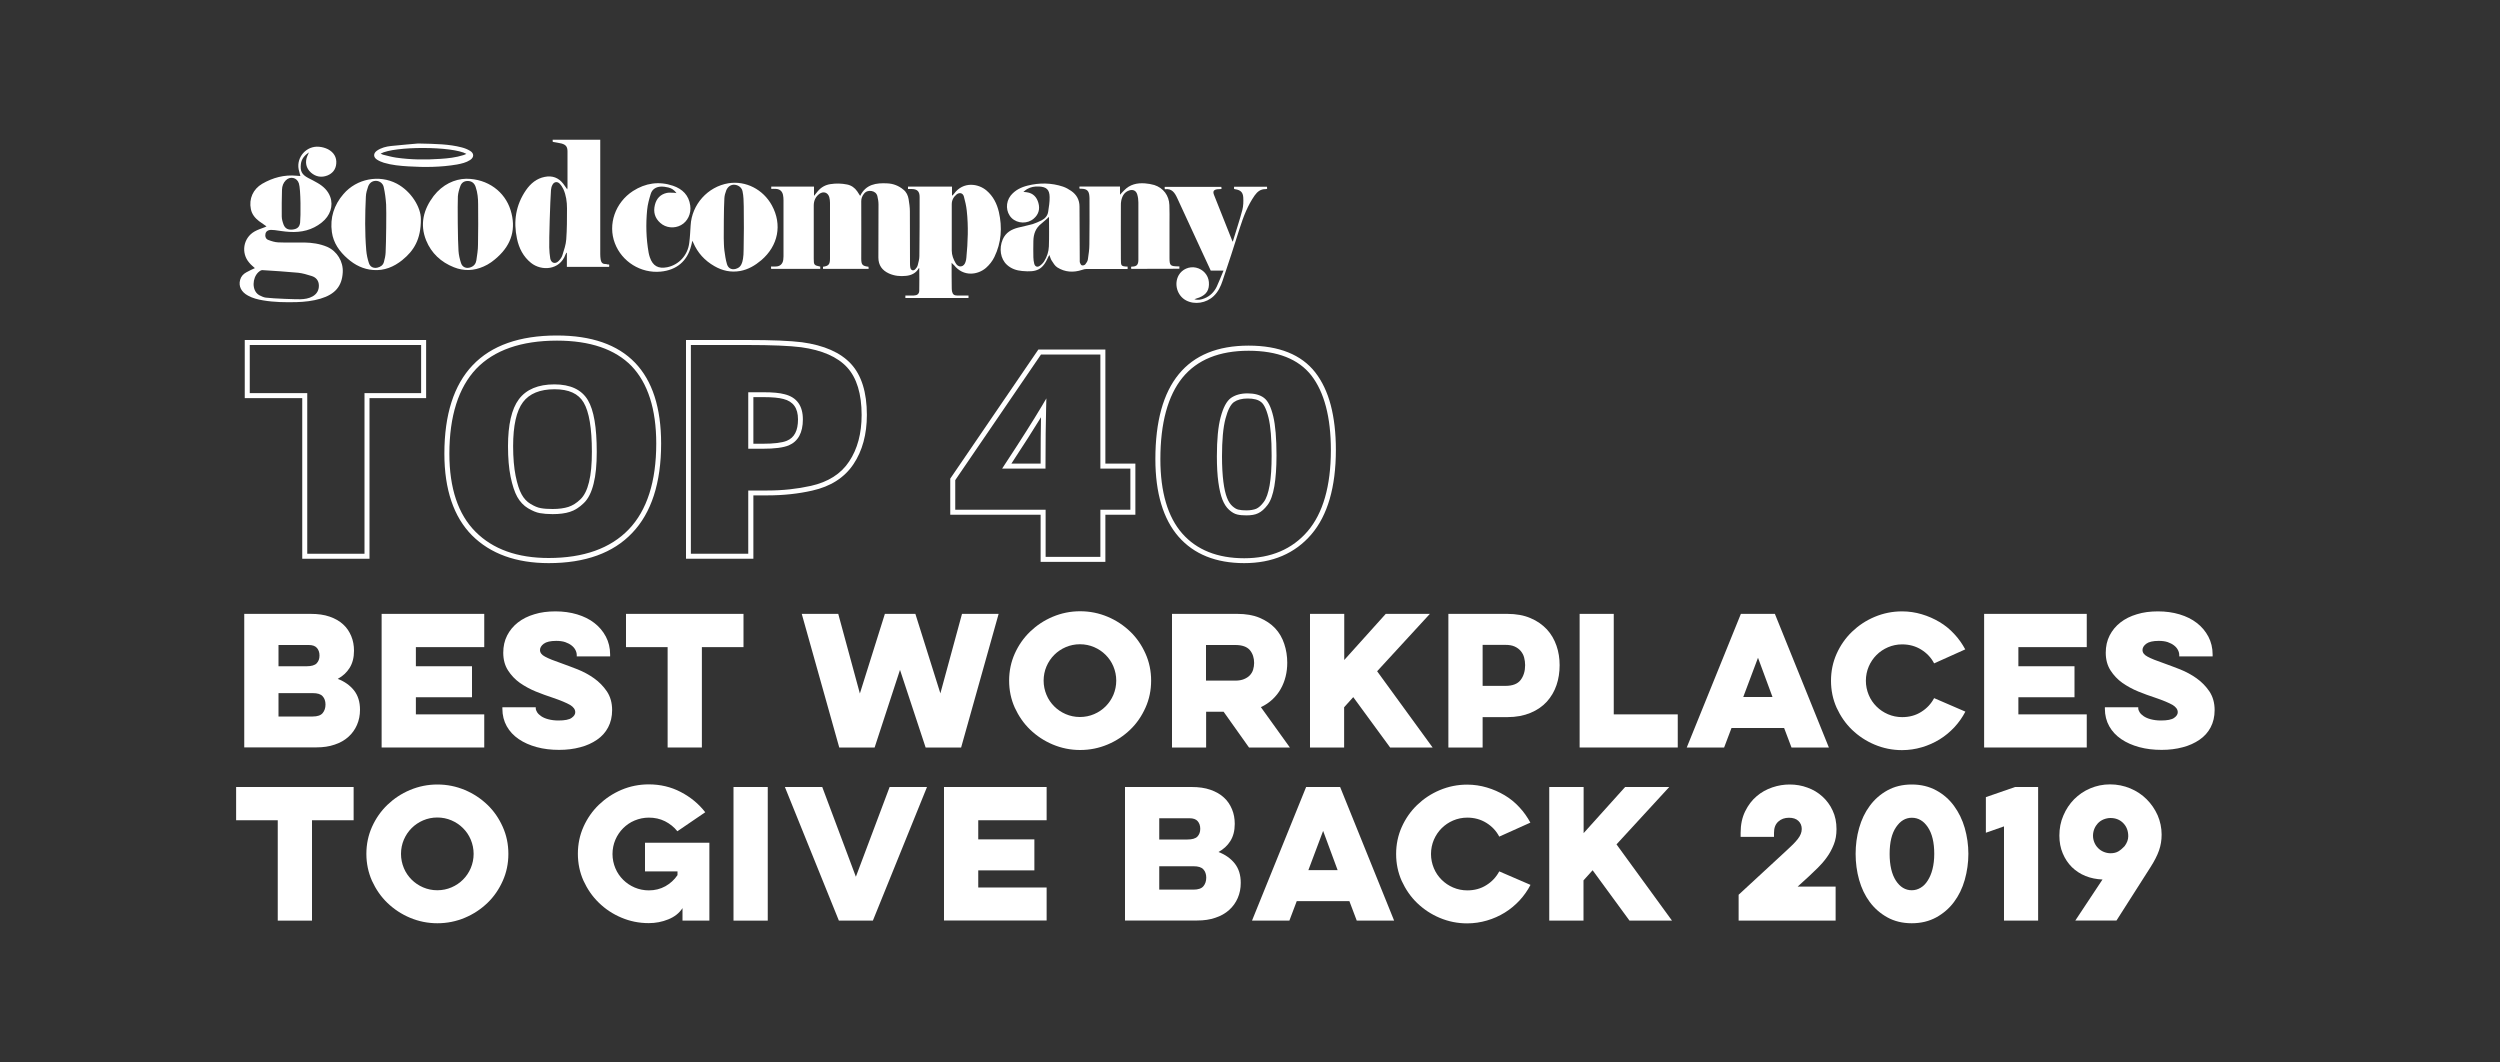 <?xml version="1.0" encoding="utf-8"?>
<!-- Generator: Adobe Illustrator 27.2.0, SVG Export Plug-In . SVG Version: 6.00 Build 0)  -->
<svg version="1.1" xmlns="http://www.w3.org/2000/svg" xmlns:xlink="http://www.w3.org/1999/xlink" x="0px" y="0px"
	 viewBox="0 0 2000 850" style="enable-background:new 0 0 2000 850;" xml:space="preserve">
<rect x="0" y="0" width="2000" height="850" fill="#333333" stroke="none"/>
<style type="text/css">
	.st0{display:none;}
	.st1{display:inline;fill:#383838;}
	.st2{fill:#FFFFFF;}
	.st3{fill:none;stroke:#FFFFFF;stroke-width:9;stroke-miterlimit:10;}
	.st4{fill:#FEFEFE;}
</style>
<g id="Layer_1" class="st0">
	<rect x="-222" y="-5407" class="st1" width="2411" height="14140"/>
</g>
<g id="Layer_2">
	<g>
		<g>
			<g>
				<path class="st2" d="M195.4,491.1h53.2c5.8,0,10.8,0.7,15.1,2.2c4.3,1.5,7.9,3.5,10.8,6.2c2.9,2.6,5,5.8,6.5,9.4
					c1.5,3.6,2.2,7.5,2.2,11.7c0,5.5-1.2,10-3.5,13.7c-2.3,3.7-5.5,6.6-9.5,8.8c5.5,2.1,9.8,5.2,13,9.2c3.2,4.1,4.8,9.2,4.8,15.5
					c0,4.4-0.8,8.4-2.4,12.1c-1.6,3.7-3.9,6.9-6.9,9.6c-3,2.7-6.7,4.8-11,6.2c-4.3,1.5-9.1,2.2-14.5,2.2h-57.8V491.1z M222.8,516v17
					h22.6c3.7,0,6.4-0.8,7.9-2.3c1.5-1.6,2.3-3.6,2.3-6.2c0-2.6-0.7-4.6-2.1-6.2c-1.4-1.6-3.6-2.3-6.5-2.3H222.8z M222.8,554.4v18.8
					h27.4c3.7,0,6.4-0.9,7.9-2.7c1.5-1.8,2.3-4.1,2.3-6.9c0-2.7-0.8-5-2.3-6.6c-1.5-1.7-4.1-2.5-7.9-2.5H222.8z"/>
			</g>
			<g>
				<path class="st2" d="M305.3,491.1h82.1v26.6h-54.7V533h44.9v24.8h-44.9v13.7h54.7V598h-82.1V491.1z"/>
			</g>
			<g>
				<path class="st2" d="M428.6,565.9v0.7c0,1,0.4,2.1,1.1,3.2c0.7,1.1,1.8,2.2,3.3,3.2c1.5,1,3.3,1.8,5.6,2.4c2.3,0.6,5,1,8.1,1
					c5.1,0,8.7-0.7,10.6-2.1c2-1.4,2.9-2.9,2.9-4.5c0-2.3-1.4-4.2-4.2-5.9c-2.8-1.6-7.5-3.6-14-5.8c-4.3-1.4-8.7-3-13.4-4.9
					c-4.6-1.9-8.8-4.2-12.7-6.9c-3.8-2.7-7-6.1-9.5-10c-2.5-3.9-3.8-8.6-3.8-14.1c0-5.1,1-9.7,3.1-13.8c2.1-4.1,4.9-7.5,8.6-10.4
					c3.7-2.9,8.1-5.1,13.2-6.6c5.1-1.6,10.7-2.3,16.9-2.3c6.2,0,12,0.8,17.3,2.4c5.3,1.6,10,3.9,13.8,6.9c3.9,3,6.9,6.6,9.2,10.9
					c2.2,4.2,3.4,9,3.4,14.3v1.5h-26.7v-1c0-1.3-0.3-2.6-1-4s-1.7-2.6-3.1-3.7c-1.4-1.1-3.1-2-5.1-2.7c-2.1-0.7-4.5-1-7.2-1
					c-4.7,0-8,0.8-10,2.3c-2,1.5-3,3.2-3,5c0,2.1,1.3,3.9,4,5.3c2.7,1.5,7.2,3.3,13.6,5.5c3.7,1.3,7.8,2.9,12.5,4.7
					c4.7,1.9,9,4.2,13.1,7.1c4.1,2.9,7.5,6.4,10.3,10.5c2.8,4.2,4.2,9.2,4.2,15c0,5.2-1.1,9.8-3.2,13.8c-2.1,4-5.1,7.3-8.9,9.9
					c-3.8,2.6-8.3,4.7-13.4,6c-5.2,1.4-10.8,2.1-16.9,2.1c-6.4,0-12.4-0.7-17.9-2.2c-5.5-1.5-10.3-3.6-14.4-6.4
					c-4.1-2.8-7.3-6.2-9.6-10.3c-2.3-4.1-3.5-8.8-3.5-14v-1.2H428.6z"/>
			</g>
			<g>
				<path class="st2" d="M500.8,491.1h94v26.6h-33.3V598h-27.4v-80.3h-33.3V491.1z"/>
			</g>
			<g>
				<path class="st2" d="M671.4,598l-30-106.9h29.2l17.3,63.7l20-63.7h24.4l20,63.6l17.3-63.6h29.3l-30,106.9h-28.4L720,535.9
					L699.7,598H671.4z"/>
			</g>
			<g>
				<path class="st2" d="M807.3,544.5c0-7.7,1.5-14.9,4.5-21.6c3-6.7,7.1-12.6,12.3-17.6c5.2-5,11.2-9,18.1-11.9
					c6.9-2.9,14.2-4.4,21.9-4.4c7.8,0,15.1,1.5,22,4.4c6.9,2.9,12.9,6.9,18.1,11.9c5.2,5,9.2,10.9,12.2,17.6
					c3,6.7,4.5,13.9,4.5,21.6c0,7.7-1.5,14.9-4.5,21.6c-3,6.7-7,12.6-12.2,17.6c-5.2,5-11.2,9-18.1,11.9c-6.9,2.9-14.2,4.4-22,4.4
					c-7.7,0-15-1.5-21.9-4.4c-6.9-2.9-12.9-6.9-18.1-11.9c-5.2-5-9.2-10.9-12.3-17.6C808.8,559.4,807.3,552.2,807.3,544.5z
					 M834.9,544.5c0,4,0.8,7.8,2.3,11.4s3.6,6.6,6.2,9.2c2.6,2.6,5.7,4.7,9.2,6.2c3.5,1.5,7.3,2.3,11.3,2.3c4.1,0,7.9-0.8,11.4-2.3
					c3.5-1.5,6.6-3.6,9.2-6.2s4.7-5.7,6.2-9.2c1.5-3.6,2.3-7.4,2.3-11.4c0-4-0.8-7.8-2.3-11.4c-1.5-3.6-3.6-6.6-6.2-9.2
					s-5.7-4.7-9.2-6.2c-3.5-1.5-7.3-2.3-11.4-2.3c-4,0-7.8,0.8-11.3,2.3c-3.5,1.5-6.6,3.6-9.2,6.2c-2.6,2.6-4.7,5.7-6.2,9.2
					S834.9,540.5,834.9,544.5z"/>
			</g>
			<g>
				<path class="st2" d="M989.8,491.1c6.9,0,12.8,1,17.8,3.1c5,2.1,9.2,4.9,12.5,8.4s5.7,7.7,7.3,12.5c1.6,4.8,2.4,9.8,2.4,15.1
					c0,3.7-0.4,7.4-1.3,11c-0.9,3.6-2.2,6.9-3.9,9.9c-1.7,3.1-3.9,5.8-6.6,8.4c-2.7,2.5-5.8,4.6-9.3,6.2l23.2,32.3h-32.7l-20.3-28.6
					h-14V598h-27.3V491.1H989.8z M964.8,516v28.5h23.4c2.7,0,5.1-0.4,7-1.2c1.9-0.8,3.5-1.8,4.7-3.1c1.2-1.3,2.1-2.8,2.6-4.5
					c0.5-1.7,0.8-3.5,0.8-5.3c0-4.1-1.1-7.5-3.4-10.3c-2.3-2.7-6.2-4.1-11.6-4.1H964.8z"/>
			</g>
			<g>
				<path class="st2" d="M1048,491.1h27.4V528l33.2-36.9h35.3l-42.2,45.9l44.4,61h-34l-29.5-40.3l-7.3,8.1V598H1048V491.1z"/>
			</g>
			<g>
				<path class="st2" d="M1158.7,491.1h47.1c7.1,0,13.3,1.1,18.6,3.4c5.3,2.2,9.6,5.3,13.1,9c3.5,3.8,6,8.2,7.7,13.1
					c1.7,4.9,2.5,10.1,2.5,15.5c0,5.7-0.8,11-2.5,16c-1.7,5-4.3,9.4-7.7,13.2c-3.5,3.8-7.8,6.8-13.1,9c-5.3,2.2-11.4,3.4-18.6,3.4
					h-19.7V598h-27.4V491.1z M1186.1,516v32.7h18.2c5.8,0,9.8-1.6,12.2-4.7c2.4-3.2,3.6-7.1,3.6-11.9c0-2.1-0.3-4.1-0.8-6.1
					c-0.5-2-1.5-3.7-2.7-5.2c-1.3-1.5-2.9-2.7-4.9-3.6c-2-0.9-4.4-1.3-7.3-1.3H1186.1z"/>
			</g>
			<g>
				<path class="st2" d="M1263.7,491.1h27.3v80.4h51.2V598h-78.5V491.1z"/>
			</g>
			<g>
				<path class="st2" d="M1419.9,491.1l43.2,106.9h-29.9l-5.9-15.6h-42.1l-5.9,15.6h-29.9l43.3-106.9H1419.9z M1406.4,526.2
					l-11.8,31.4h23.4L1406.4,526.2z"/>
			</g>
			<g>
				<path class="st2" d="M1572.3,569.3c-2.4,4.6-5.3,8.7-8.8,12.5c-3.5,3.7-7.4,7-11.8,9.7c-4.4,2.7-9.1,4.8-14.2,6.3
					c-5.1,1.5-10.4,2.3-15.9,2.3c-7.7,0-15-1.5-21.9-4.4c-6.9-2.9-12.9-6.9-18.1-11.9c-5.2-5-9.2-10.9-12.3-17.6
					c-3-6.7-4.5-13.9-4.5-21.6c0-7.7,1.5-14.9,4.5-21.6c3-6.7,7.1-12.6,12.3-17.6c5.2-5,11.2-9,18.1-11.9c6.9-2.9,14.2-4.4,21.9-4.4
					c5.5,0,10.8,0.8,15.8,2.3c5.1,1.5,9.8,3.6,14.2,6.2c4.4,2.6,8.3,5.8,11.8,9.6c3.5,3.7,6.4,7.9,8.8,12.3l-24.9,11.2
					c-2.4-4.6-5.8-8.2-10.3-11c-4.5-2.8-9.6-4.2-15.3-4.2c-4,0-7.8,0.8-11.3,2.3c-3.5,1.5-6.6,3.6-9.2,6.2c-2.6,2.6-4.7,5.7-6.2,9.2
					s-2.3,7.4-2.3,11.4c0,4,0.8,7.8,2.3,11.4s3.6,6.6,6.2,9.2c2.6,2.6,5.7,4.7,9.2,6.2c3.5,1.5,7.3,2.3,11.3,2.3
					c5.8,0,10.9-1.4,15.3-4.2c4.5-2.8,7.9-6.5,10.3-11L1572.3,569.3z"/>
			</g>
			<g>
				<path class="st2" d="M1587.3,491.1h82.1v26.6h-54.7V533h44.9v24.8h-44.9v13.7h54.7V598h-82.1V491.1z"/>
			</g>
			<g>
				<path class="st2" d="M1710.6,565.9v0.7c0,1,0.4,2.1,1.1,3.2c0.7,1.1,1.8,2.2,3.3,3.2c1.5,1,3.3,1.8,5.6,2.4c2.3,0.6,5,1,8.1,1
					c5.1,0,8.7-0.7,10.6-2.1c2-1.4,2.9-2.9,2.9-4.5c0-2.3-1.4-4.2-4.2-5.9c-2.8-1.6-7.5-3.6-14-5.8c-4.3-1.4-8.7-3-13.4-4.9
					c-4.6-1.9-8.8-4.2-12.7-6.9c-3.8-2.7-7-6.1-9.5-10c-2.5-3.9-3.8-8.6-3.8-14.1c0-5.1,1-9.7,3.1-13.8c2.1-4.1,4.9-7.5,8.6-10.4
					c3.7-2.9,8.1-5.1,13.2-6.6c5.1-1.6,10.7-2.3,16.9-2.3c6.2,0,12,0.8,17.3,2.4c5.3,1.6,10,3.9,13.8,6.9c3.9,3,6.9,6.6,9.2,10.9
					c2.2,4.2,3.4,9,3.4,14.3v1.5h-26.7v-1c0-1.3-0.3-2.6-1-4s-1.7-2.6-3.1-3.7c-1.4-1.1-3.1-2-5.1-2.7c-2.1-0.7-4.5-1-7.2-1
					c-4.7,0-8,0.8-10,2.3c-2,1.5-3,3.2-3,5c0,2.1,1.3,3.9,4,5.3c2.7,1.5,7.2,3.3,13.6,5.5c3.7,1.3,7.8,2.9,12.5,4.7
					c4.7,1.9,9,4.2,13.1,7.1c4.1,2.9,7.5,6.4,10.3,10.5c2.8,4.2,4.2,9.2,4.2,15c0,5.2-1.1,9.8-3.2,13.8c-2.1,4-5.1,7.3-8.9,9.9
					c-3.8,2.6-8.3,4.7-13.4,6c-5.2,1.4-10.8,2.1-16.9,2.1c-6.4,0-12.4-0.7-17.9-2.2c-5.5-1.5-10.3-3.6-14.4-6.4
					c-4.1-2.8-7.3-6.2-9.6-10.3c-2.3-4.1-3.5-8.8-3.5-14v-1.2H1710.6z"/>
			</g>
			<g>
				<path class="st2" d="M188.9,629.6h94v26.6h-33.3v80.3h-27.4v-80.3h-33.3V629.6z"/>
			</g>
			<g>
				<path class="st2" d="M293.1,683.1c0-7.7,1.5-14.9,4.5-21.6c3-6.7,7.1-12.6,12.3-17.6c5.2-5,11.2-9,18.1-11.9
					c6.9-2.9,14.2-4.4,21.9-4.4c7.8,0,15.1,1.5,22,4.4c6.9,2.9,12.9,6.9,18.1,11.9c5.2,5,9.2,10.9,12.2,17.6
					c3,6.7,4.5,13.9,4.5,21.6c0,7.7-1.5,14.9-4.5,21.6c-3,6.7-7,12.6-12.2,17.6c-5.2,5-11.2,9-18.1,11.9c-6.9,2.9-14.2,4.4-22,4.4
					c-7.7,0-15-1.5-21.9-4.4c-6.9-2.9-12.9-6.9-18.1-11.9c-5.2-5-9.2-10.9-12.3-17.6C294.6,697.9,293.1,690.7,293.1,683.1z
					 M320.8,683.1c0,4,0.8,7.8,2.3,11.4s3.6,6.6,6.2,9.2c2.6,2.6,5.7,4.7,9.2,6.2c3.5,1.5,7.3,2.3,11.3,2.3c4.1,0,7.9-0.8,11.4-2.3
					c3.5-1.5,6.6-3.6,9.2-6.2s4.7-5.7,6.2-9.2c1.5-3.6,2.3-7.4,2.3-11.4c0-4-0.8-7.8-2.3-11.4c-1.5-3.6-3.6-6.6-6.2-9.2
					s-5.7-4.7-9.2-6.2c-3.5-1.5-7.3-2.3-11.4-2.3c-4,0-7.8,0.8-11.3,2.3c-3.5,1.5-6.6,3.6-9.2,6.2c-2.6,2.6-4.7,5.7-6.2,9.2
					S320.8,679,320.8,683.1z"/>
			</g>
			<g>
				<path class="st2" d="M516,674.2h51.5v62.3H546v-10c-2.6,4-6.4,7-11.4,9c-4.9,2-10.1,3-15.6,3c-7.8,0-15.1-1.5-21.9-4.4
					c-6.9-2.9-12.9-6.9-18-11.9c-5.2-5-9.2-10.9-12.3-17.6c-3-6.7-4.5-13.9-4.5-21.6c0-7.7,1.5-14.9,4.5-21.6
					c3-6.7,7.1-12.6,12.3-17.6c5.2-5,11.2-9,18-11.9c6.8-2.9,14.2-4.4,21.9-4.4c9.2,0,17.8,2,25.6,6.1c7.9,4.1,14.4,9.5,19.6,16.2
					L541.9,665c-2.7-3.4-6-6-9.9-8c-4-2-8.3-2.9-12.9-2.9c-4,0-7.8,0.8-11.4,2.3c-3.6,1.5-6.6,3.6-9.2,6.2s-4.7,5.7-6.2,9.2
					s-2.3,7.4-2.3,11.4c0,4,0.8,7.8,2.3,11.4s3.6,6.6,6.2,9.2s5.7,4.7,9.2,6.2s7.4,2.3,11.4,2.3c4.8,0,9.2-1.1,13.2-3.3
					c3.9-2.2,7.2-5.2,9.7-8.9v-3H516V674.2z"/>
			</g>
			<g>
				<path class="st2" d="M614.2,629.6v106.9h-27.4V629.6H614.2z"/>
			</g>
			<g>
				<path class="st2" d="M671.1,736.5l-43.2-106.9h29.9l26.9,71.8l27-71.8h29.9l-43.3,106.9H671.1z"/>
			</g>
			<g>
				<path class="st2" d="M755.2,629.6h82.1v26.6h-54.7v15.3h44.9v24.8h-44.9V710h54.7v26.4h-82.1V629.6z"/>
			</g>
			<g>
				<path class="st2" d="M900,629.6h53.2c5.8,0,10.8,0.7,15.1,2.2c4.3,1.5,7.9,3.5,10.8,6.2c2.9,2.6,5,5.8,6.5,9.4
					c1.5,3.6,2.2,7.5,2.2,11.7c0,5.5-1.2,10-3.5,13.7c-2.3,3.7-5.5,6.6-9.5,8.8c5.5,2.1,9.8,5.2,13,9.2c3.2,4.1,4.8,9.2,4.8,15.5
					c0,4.4-0.8,8.4-2.4,12.1c-1.6,3.7-3.9,6.9-6.9,9.6c-3,2.7-6.7,4.8-11,6.2c-4.3,1.5-9.1,2.2-14.5,2.2H900V629.6z M927.4,654.6v17
					H950c3.7,0,6.4-0.8,7.9-2.3c1.5-1.6,2.3-3.6,2.3-6.2c0-2.6-0.7-4.6-2.1-6.2c-1.4-1.6-3.6-2.3-6.5-2.3H927.4z M927.4,692.9v18.8
					h27.4c3.7,0,6.4-0.9,7.9-2.7c1.5-1.8,2.3-4.1,2.3-6.9c0-2.7-0.8-5-2.3-6.6c-1.5-1.7-4.1-2.5-7.9-2.5H927.4z"/>
			</g>
			<g>
				<path class="st2" d="M1072.1,629.6l43.2,106.9h-29.9l-5.9-15.6h-42.1l-5.9,15.6h-29.9l43.3-106.9H1072.1z M1058.5,664.7
					l-11.8,31.4h23.4L1058.5,664.7z"/>
			</g>
			<g>
				<path class="st2" d="M1224.4,707.9c-2.4,4.6-5.3,8.7-8.8,12.5c-3.5,3.7-7.4,7-11.8,9.7c-4.4,2.7-9.1,4.8-14.2,6.3
					c-5.1,1.5-10.4,2.3-15.9,2.3c-7.7,0-15-1.5-21.9-4.4c-6.9-2.9-12.9-6.9-18.1-11.9c-5.2-5-9.2-10.9-12.3-17.6
					c-3-6.7-4.5-13.9-4.5-21.6c0-7.7,1.5-14.9,4.5-21.6c3-6.7,7.1-12.6,12.3-17.6c5.2-5,11.2-9,18.1-11.9c6.9-2.9,14.2-4.4,21.9-4.4
					c5.5,0,10.8,0.8,15.8,2.3c5.1,1.5,9.8,3.6,14.2,6.2c4.4,2.6,8.3,5.8,11.8,9.6c3.5,3.7,6.4,7.9,8.8,12.3l-24.9,11.2
					c-2.4-4.6-5.8-8.2-10.3-11c-4.5-2.8-9.6-4.2-15.3-4.2c-4,0-7.8,0.8-11.3,2.3c-3.5,1.5-6.6,3.6-9.2,6.2c-2.6,2.6-4.7,5.7-6.2,9.2
					s-2.3,7.4-2.3,11.4c0,4,0.8,7.8,2.3,11.4s3.6,6.6,6.2,9.2c2.6,2.6,5.7,4.7,9.2,6.2c3.5,1.5,7.3,2.3,11.3,2.3
					c5.8,0,10.9-1.4,15.3-4.2c4.5-2.8,7.9-6.5,10.3-11L1224.4,707.9z"/>
			</g>
			<g>
				<path class="st2" d="M1239.5,629.6h27.4v36.9l33.2-36.9h35.3l-42.2,45.9l44.4,61h-34l-29.5-40.3l-7.3,8.1v32.2h-27.4V629.6z"/>
			</g>
			<g>
				<path class="st2" d="M1468.3,736.5h-77.4v-20.7l37.8-34.9c2.2-2,4.1-3.8,5.7-5.4c1.6-1.6,2.9-3.1,3.9-4.4c1-1.3,1.8-2.6,2.3-3.9
					c0.5-1.3,0.8-2.6,0.8-4c0-2.6-0.9-4.8-2.7-6.5c-1.8-1.7-4.3-2.5-7.5-2.5c-3.5,0-6.3,1-8.6,3.1c-2.3,2.1-3.4,5-3.4,9v3.2h-26.7
					v-3.2c0-6.6,1.2-12.3,3.6-17.2c2.4-4.9,5.4-8.9,9.2-12.1c3.7-3.2,7.9-5.5,12.6-7.1c4.7-1.6,9.3-2.3,13.8-2.3
					c5,0,9.8,0.8,14.3,2.5c4.5,1.6,8.5,4,11.9,7.1c3.4,3.1,6.2,6.8,8.2,11.2c2.1,4.4,3.1,9.4,3.1,14.9c0,4.6-0.7,8.7-2.2,12.4
					c-1.5,3.7-3.3,7.1-5.5,10.1c-2.2,3.1-4.6,5.8-7.2,8.4c-2.6,2.5-5,4.8-7.2,6.9l-9,8.2h30.4V736.5z"/>
			</g>
			<g>
				<path class="st2" d="M1484.5,683.1c0-7.1,0.9-14,2.8-20.7c1.9-6.7,4.7-12.6,8.5-17.7c3.8-5.2,8.5-9.3,14.1-12.4
					c5.6-3.1,12.1-4.7,19.5-4.7s13.9,1.6,19.6,4.7c5.7,3.1,10.4,7.2,14.2,12.4c3.8,5.2,6.7,11.1,8.6,17.7c1.9,6.7,2.9,13.6,2.9,20.7
					s-1,14-2.9,20.8c-1.9,6.7-4.8,12.6-8.6,17.7c-3.8,5.1-8.6,9.2-14.2,12.3c-5.7,3.1-12.2,4.7-19.6,4.7s-13.9-1.6-19.5-4.7
					c-5.6-3.1-10.3-7.2-14.1-12.3c-3.8-5.1-6.6-11-8.5-17.7C1485.4,697.1,1484.5,690.2,1484.5,683.1z M1511.7,683.1
					c0,9.1,1.7,16.3,5,21.4c3.3,5.1,7.6,7.7,12.7,7.7c2.6,0,4.9-0.7,7.1-2c2.2-1.3,4.1-3.2,5.7-5.8c1.6-2.5,2.9-5.5,3.8-9.1
					c0.9-3.6,1.4-7.6,1.4-12.2c0-9.1-1.7-16.2-5.1-21.3c-3.4-5.1-7.7-7.6-12.8-7.6c-5.1,0-9.3,2.5-12.7,7.6
					C1513.4,666.8,1511.7,673.9,1511.7,683.1z"/>
			</g>
			<g>
				<path class="st2" d="M1588.7,637.7l23.4-8.1h18.4v106.9h-27.3v-75.4l-14.5,5.1V637.7z"/>
			</g>
			<g>
				<path class="st2" d="M1660.2,736.5l21.8-32.9c-4.8-0.2-9.4-1.1-13.6-2.8c-4.2-1.7-7.8-4.1-10.9-7.1c-3.1-3.1-5.5-6.7-7.3-11
					c-1.8-4.2-2.7-9-2.7-14.2c0-5.8,1-11.1,3.2-16.1c2.1-5,5-9.3,8.6-13c3.7-3.7,7.9-6.6,12.9-8.7c4.9-2.1,10.2-3.2,15.8-3.2
					c5.8,0,11.1,1.1,16.2,3.2c5,2.1,9.4,5,13.1,8.7c3.7,3.7,6.6,7.9,8.8,12.8c2.1,4.9,3.2,10.1,3.2,15.5c0,4.5-0.7,8.7-2.1,12.7
					c-1.4,4-3.7,8.5-6.9,13.5l-27.1,42.5H1660.2z M1699.7,676.9c1.9-2.6,2.9-5.2,2.9-7.9c0-4.4-1.4-7.9-4.1-10.6
					c-2.7-2.7-6.1-4-10.1-4c-1.9,0-3.7,0.4-5.5,1.1c-1.7,0.7-3.2,1.7-4.5,3c-1.2,1.3-2.2,2.8-2.9,4.5c-0.7,1.7-1.1,3.6-1.1,5.6
					c0,1.9,0.4,3.7,1.1,5.4c0.7,1.7,1.7,3.2,3,4.5c1.3,1.3,2.8,2.3,4.5,3c1.7,0.7,3.5,1.1,5.5,1.1c2.4,0,4.5-0.5,6.2-1.5
					C1696.5,680,1698.1,678.6,1699.7,676.9z"/>
			</g>
		</g>
		<g>
			<g>
				<path class="st2" d="M295.6,447h-53.8V318.5h-46V272h145.1v46.5h-45.3V447z M245.8,443h45.8V314.5h45.3V276H199.8v38.5h46V443z"
					/>
			</g>
			<g>
				<path class="st2" d="M439,450.5c-26.1,0-46.7-7.5-61.4-22.2c-14.6-14.7-22.1-36.7-22.1-65.3c0-62.7,30.3-94.6,90-94.6
					c55.4,0,83.4,29.1,83.4,86.5c0,31.4-7.8,55.4-23.1,71.4C490.6,442.4,468.1,450.5,439,450.5z M445.6,272.5
					c-28.6,0-50.3,7.6-64.6,22.5c-14.2,15-21.5,37.9-21.5,68c0,27.5,7,48.5,20.9,62.4c13.9,14,33.6,21,58.5,21
					c28,0,49.5-7.7,64.1-22.9l0,0c14.6-15.2,22-38.3,22-68.7c0-27.5-6.7-48.3-19.8-62C492.1,279.4,472.1,272.5,445.6,272.5z
					 M442.1,411.3c-4,0-7.4-0.3-10.2-0.8c-2.9-0.5-6.1-1.9-9.5-3.9c-3.5-2.1-6.4-5.2-8.6-9.1c-2.1-3.8-3.9-9.2-5.3-16
					c-1.4-6.8-2.1-15-2.1-24.5c0-17.2,2.9-29.9,8.7-37.6c5.9-7.9,15.5-11.9,28.4-11.9c12.8,0,21.8,4.2,26.8,12.6l0,0
					c4.8,8.1,7.1,21.7,7.1,41.5c0,10.1-0.8,18.6-2.5,25.3c-1.7,6.9-4.3,12.2-7.9,15.6c-3.5,3.4-7.2,5.8-11.1,7
					C452.2,410.7,447.5,411.3,442.1,411.3z M443.6,311.4c-11.6,0-20.1,3.5-25.2,10.3c-5.3,7-7.9,18.9-7.9,35.2
					c0,9.3,0.7,17.3,2,23.8c1.3,6.4,2.9,11.4,4.8,14.8c1.8,3.3,4.2,5.9,7.1,7.6c3,1.8,5.7,3,8.2,3.4c2.6,0.5,5.8,0.7,9.5,0.7
					c5,0,9.3-0.6,12.7-1.7c3.3-1.1,6.5-3.1,9.6-6.1c3-2.9,5.3-7.5,6.8-13.7c1.6-6.4,2.3-14.6,2.3-24.3c0-18.8-2.2-32-6.6-39.4l0,0
					C462.7,314.9,455.1,311.4,443.6,311.4z"/>
			</g>
			<g>
				<path class="st2" d="M602.6,447h-53.8V272h49.3c19.4,0,34,0.6,43.5,1.8c17.6,2.4,30.8,8.2,39.2,17.3
					c8.4,9.1,12.7,22.8,12.7,40.8c0,15.5-3.6,28.8-10.7,39.4c-7.2,10.8-18.3,17.9-33.1,21.2c-11,2.5-23,3.8-35.6,3.8h-11.4V447z
					 M552.8,443h45.8v-50.6H614c12.3,0,23.9-1.3,34.7-3.7c13.8-3.1,24.1-9.6,30.6-19.5c6.7-10,10-22.5,10-37.2
					c0-16.9-3.9-29.7-11.6-38.1c-7.7-8.4-20.1-13.8-36.7-16.1c-9.3-1.2-23.8-1.8-43-1.8h-45.3V443z M610,359h-11.4v-45.2h12.1
					c7.5,0,13,0.5,17,1.6c9.7,2.4,14.6,9.2,14.6,20.1c0,10.6-3.8,17.6-11.3,20.8C626.6,358.1,619.8,359,610,359z M602.6,355h7.4
					c9.1,0,15.7-0.8,19.5-2.4c6-2.5,8.9-8.1,8.9-17.1c0-9-3.8-14.3-11.6-16.3c-3.6-1-8.9-1.5-16-1.5h-8.1V355z"/>
			</g>
			<g>
				<path class="st2" d="M884.3,449.5h-51.8v-37.7h-72.3v-28.9l70.5-103.3h53.6v91.3h24v40.9h-24V449.5z M836.5,445.5h43.8v-37.7h24
					v-32.9h-24v-91.3h-47.5l-68.6,100.5v23.7h72.3V445.5z M836.5,374.9h-34.8l2-3.1c13.1-19.9,23-35.6,29.5-46.5l3.9-6.6l-0.2,7.6
					c-0.3,11.6-0.5,27.2-0.5,46.5V374.9z M809.1,370.9h23.4c0-14.6,0.1-27,0.3-37.1C826.9,343.5,818.9,355.9,809.1,370.9z"/>
			</g>
			<g>
				<path class="st2" d="M995.4,450.5c-22.6,0-40.3-7.1-52.6-21.2c-12.2-14-18.5-34.8-18.5-62c0-60.2,25.1-90.8,74.6-90.8
					c24.3,0,42.2,7.2,53.3,21.4c5.5,7.1,9.7,15.9,12.4,26.2c2.7,10.3,4.1,22.3,4.1,35.8c0,29.7-6.6,52.4-19.6,67.6
					C1036,442.8,1017.9,450.5,995.4,450.5z M998.9,280.6c-23.5,0-41.2,7.2-52.9,21.5c-11.7,14.4-17.7,36.3-17.7,65.3
					c0,26.2,5.9,46.2,17.5,59.4c11.5,13.1,28.2,19.8,49.6,19.8c21.4,0,38.4-7.3,50.7-21.6c12.3-14.4,18.6-36.2,18.6-65
					c0-26.2-5.3-46.3-15.6-59.6C1038.8,287.2,1021.9,280.6,998.9,280.6z M997.1,412.3c-2.8,0-5.3-0.2-7.3-0.7
					c-2.2-0.5-4.4-1.8-6.6-3.8c-2.2-2-3.9-4.7-5.3-8.2c-1.3-3.3-2.4-8-3.2-13.7c-0.8-5.7-1.2-12.7-1.2-20.9c0-13.3,1-23.8,3-31.2
					c2.1-7.9,4.8-12.9,8.2-15.4c3.4-2.4,7.8-3.7,13.3-3.7c5.6,0,10.1,1.2,13.2,3.6c3.2,2.4,5.6,7.3,7.4,14.8
					c1.7,7.1,2.6,17.6,2.6,31.2c0,9.8-0.6,18.1-1.7,24.6c-1.2,6.8-2.9,11.7-5.4,15c-2.5,3.3-5,5.5-7.6,6.7
					C1004.1,411.8,1000.9,412.3,997.1,412.3z M998.1,318.8c-4.6,0-8.3,1-11,2.9c-2.6,1.9-4.9,6.3-6.7,13.2
					c-1.9,7.1-2.8,17.3-2.8,30.2c0,8,0.4,14.8,1.1,20.3c0.7,5.5,1.7,9.8,2.9,12.8c1.1,2.9,2.6,5.2,4.3,6.7c1.7,1.5,3.3,2.5,4.8,2.8
					c1.7,0.4,3.8,0.6,6.4,0.6c3.2,0,5.9-0.5,7.9-1.3c2-0.9,4-2.7,6-5.4c2.1-2.8,3.6-7.2,4.7-13.3c1.1-6.3,1.6-14.3,1.6-23.9
					c0-13.3-0.8-23.4-2.5-30.3v0c-2-8.1-4.3-11.3-6-12.5C1006.5,319.7,1002.9,318.8,998.1,318.8z"/>
			</g>
		</g>
		<g>
			<g>
				<path class="st2" d="M761.3,210.2c0,3.8,0,7.1,0,10.5c0,3.3,0.1,6.7,0.1,10c0,0.9,0.1,1.8,0.3,2.7c0.5,2.1,1.7,3,3.8,3
					c3.1,0,6.1,0,9.3,0c0,0.7,0,1.2,0,2c-16.8,0-33.6,0-50.5,0c0-0.6,0-1.2,0-2c2.3,0,4.5,0,6.8,0c2.6-0.1,4.2-1.2,4.3-3.8
					c0.2-6,0-12.1,0-18.1c-0.1,0-0.3,0-0.3,0c-2.3,4-6,5.8-10.4,6.2c-4.7,0.5-9.2,0-13.5-1.9c-5.5-2.5-8.5-6.6-8.5-12.8
					c0.1-14.2,0.1-28.3,0.1-42.5c0-2.2-0.4-4.5-0.9-6.6c-0.6-2.3-2.3-3.7-4.7-4.1c-2.5-0.4-4.6,0.3-6.1,2.3
					c-1.3,1.7-2.1,3.5-2.1,5.8c0.1,15.3,0,30.6,0,46c0,4.9,0.9,5.9,5.8,6.5c0,0.5,0,1.1,0.1,1.7c-12.2,0-24.3,0-36.5,0
					c0-0.6,0-1.2,0-1.7c4.5-0.6,5.6-1.9,5.6-6.6c0-14.9,0-29.7,0-44.6c0-1.5-0.2-3.1-0.6-4.6c-1.2-3.7-4.7-4.8-7.9-2.5
					c-3.1,2.3-4.5,5.5-4.5,9.3c0,5.2,0,10.5,0,15.7c0,8.9,0,17.9,0,26.8c0,5.1,0.2,5.3,5.2,6.4c0,0.5,0,1.1,0,1.8
					c-13.1,0-26.2,0-39.3,0c0-0.6-0.1-1.1-0.1-1.9c1.3,0,2.5,0,3.7,0c3.4,0,5.6-1.9,6.1-5.3c0.1-0.9,0.2-1.8,0.2-2.8
					c0-14.9,0-29.8,0-44.8c0-1.5-0.1-3-0.4-4.4c-0.7-3.1-2.7-4.7-5.9-4.8c-1.1-0.1-2.3,0-3.5,0c0-0.7,0-1.2,0-1.8
					c11.3,0,22.6,0,34.2,0c0,2.4,0,4.7,0,7.4c1.2-1.5,2.1-2.7,3.1-3.8c2.6-3.1,6-5,10-5.6c4.5-0.7,9-0.6,13.4,0.3
					c3.4,0.7,6.1,2.6,8.1,5.5c0.8,1.2,1.5,2.4,2.3,3.6c0.1,0,0.1-0.1,0.1-0.1c4.5-9.2,12.8-10.4,21.7-9.9c4.7,0.2,9.1,1.9,12.8,5
					c2.5,2,3.7,4.7,4.2,7.7c0.5,3.2,1,6.4,1,9.6c0.1,14.1,0,28.1,0.1,42.2c0,1,0.1,2.1,0.3,3.1c0.6,2.1,2.4,2.6,3.9,1.1
					c0.9-0.9,1.7-2.1,2-3.3c0.6-2.4,1.3-4.8,1.3-7.3c0.2-15.7,0.2-31.4,0.2-47.2c0-4.6-2-6.4-6.6-6.4c-0.9,0-1.7,0-2.7,0
					c0-0.7,0-1.2,0-1.9c11.7,0,23.3,0,35.2,0c0,2.3,0,4.7,0,7c0.1,0,0.2,0.1,0.4,0.1c0.4-0.5,0.9-1,1.3-1.5
					c7.3-9.9,19.3-8.1,25.9-2.5c5.4,4.6,8.3,10.5,9.9,17.2c2.8,12.4,2,24.5-3.6,36c-1.6,3.3-3.9,6.2-6.7,8.7
					c-6.5,5.6-18,7.4-25.6-2.2C762.5,211.6,762.1,211.1,761.3,210.2z M761.4,181.9c0,6.2,0,12.3,0,18.5c0,3.7,1.3,7,3.1,10.1
					c0.9,1.5,2.2,2.8,4.2,2.6c2-0.2,3.1-1.7,3.7-3.5c0.4-1.1,0.6-2.3,0.7-3.5c1.2-12.5,1.7-25,0.3-37.6c-0.4-3.8-1.3-7.6-2.3-11.3
					c-0.8-2.9-3.6-3.5-5.9-1.6c-2.4,2-3.8,4.6-3.8,7.8C761.4,169.6,761.4,175.8,761.4,181.9z"/>
			</g>
			<g>
				<path class="st2" d="M905,215.1c0-0.4-0.1-0.6-0.1-0.8c0-0.3,0-0.6,0-0.9c0.2-0.1,0.4-0.1,0.7-0.1c3.7-0.1,5-1.4,5.1-5.2
					c0-1.2,0-2.3,0-3.5c0-14.2,0-28.5,0-42.7c0-2.1-0.3-4.3-0.9-6.3c-0.9-3.1-3.3-4.2-6.3-3.3c-4,1.3-5.7,4.4-6.5,8.2
					c-0.3,1.3-0.3,2.6-0.3,4c0,14.2-0.1,28.5,0,42.7c0.1,5.3-0.2,5.9,5.4,6.1c0,0.5,0,1.1,0,1.9c-0.7,0-1.4,0-2.1,0
					c-10.3,0-20.6,0-31,0c-1.1,0-2.2,0.3-3.3,0.7c-7,2.3-13.7,1.9-19.9-2c-1.9-1.2-3.2-3.5-4.5-5.5c-0.8-1.2-1.1-2.7-1.8-4.4
					c-0.3,0.6-0.6,1-0.8,1.4c-4.6,10.5-9.2,12.5-21,11.4c-4.5-0.4-8.7-1.8-12.1-4.9c-5.3-4.8-6.5-13.2-3.4-20.4
					c2.4-5.5,6.9-8,12.3-9.4c3.8-1,7.8-1.7,11.6-2.8c2.5-0.8,4.9-1.9,7.3-3.1c2.7-1.4,4.6-3.6,5.1-6.6c0.6-4,1.3-8,1.2-12
					c-0.1-5.9-2.5-8.1-8.5-8.4c-3.4-0.2-6.7,0.4-9.6,2.1c-0.9,0.5-1.7,1.3-2.9,2.2c1.2,0.2,2,0.2,2.7,0.3c5.1,0.7,8,3.9,9.3,8.5
					c1.4,4.9,0.2,9.2-3.6,12.5c-5.1,4.5-13.1,4.2-17.8-0.4c-4.7-4.7-5-12.6-0.7-18c3.5-4.3,8.2-6.6,13.4-7.9
					c9.5-2.4,19.1-2.3,28.4,0.8c2.3,0.8,4.5,2,6.5,3.4c4.4,3,6.7,7.2,6.7,12.6c0.1,14.1,0.1,28.2,0.2,42.3c0,0.9-0.1,1.9,0.2,2.7
					c0.3,0.8,0.9,1.9,1.6,2c0.9,0.2,2.2-0.2,2.7-0.9c0.9-1.1,1.8-2.5,2-3.9c0.6-4,1.2-8,1.2-12c0.2-12.3,0.1-24.7,0.1-37
					c0-0.5,0-1-0.1-1.6c-0.3-4.2-2-5.8-6.2-5.9c-0.5,0-1,0-1.6,0c-0.1-0.4-0.2-0.6-0.2-0.9c0-0.3,0-0.6,0.1-0.9
					c10.8,0,21.5,0,32.4,0c0,2.1,0,4.2,0,6.6c1.3-1.4,2.2-2.5,3.3-3.5c4.6-4.8,10.4-6.1,16.8-5.6c2.4,0.2,4.9,0.6,7.3,1.3
					c7.2,2.3,11.8,8.3,12.1,16c0.2,4.8,0.1,9.6,0.1,14.3c0,9,0,18.1,0,27.1c0,0.3,0,0.7,0,1c0,6,0.7,6.6,6.6,6.7c0.4,0,0.8,0,1.3,0
					c0,0.7,0,1.2,0,1.9C930.7,215.1,917.9,215.1,905,215.1z M839.2,173.5c-2,1.7-3.9,3.7-6.1,5.4c-4.6,3.5-6.3,8.3-6.4,13.9
					c-0.1,4.4-0.1,8.7,0,13.1c0,1.7,0.3,3.4,0.7,5.1c0.6,2.2,2.3,3,4.2,1.8c1.4-0.9,2.8-2.3,3.7-3.7c2.3-3.6,3.6-7.7,3.8-11.9
					C839.4,189.2,839.2,181.4,839.2,173.5z"/>
			</g>
			<g>
				<path class="st2" d="M553.8,192.6c-0.3,1.6-0.5,2.9-0.9,4.1c-3.1,12.2-11.6,19.4-24.4,20.6c-15.8,1.5-31-7.9-36.6-22.7
					c-5.8-15.1,0.3-32.6,14.5-41.8c10-6.4,20.8-8,32-4.2c7.6,2.6,12.7,7.6,13.8,15.9c0.9,6.4-2.1,12.7-7.4,15.6
					c-5.3,2.9-12.1,2.3-16.6-1.8c-4.3-3.8-5.7-8.7-4.3-14.3c1.2-5.1,4.4-8.6,9.7-9.7c1.7-0.3,3.4-0.1,5.1-0.1c0.7,0,1.4,0.1,2.5,0.3
					c-1.8-2.5-3.9-3.9-6.5-4.5c-2-0.5-4.1-0.8-6.1-0.7c-3.8,0.2-6.9,2.1-8,5.8c-1.3,4.2-2.5,8.5-2.9,12.9
					c-1.1,11.4-0.8,22.8,1.2,34.1c0.2,1.3,0.6,2.6,1,3.8c2.3,6.8,6.7,9.3,13.8,7.9c9.4-1.9,16.5-9.6,17.7-19.5
					c0.6-4.6,0.8-9.3,1.1-13.9c0.9-16.8,13.7-31.1,30.3-33.8c13.8-2.2,27.7,4.9,34.7,17.7c8.4,15.4,5.1,32.3-8.5,43.9
					c-5,4.2-10.4,7.4-16.9,8.6c-7.4,1.3-14.2-0.2-20.6-3.9c-7.7-4.4-13.4-10.6-16.9-18.8C554.3,193.6,554.2,193.3,553.8,192.6z
					 M579,190.5c0.1,3.3,0.1,6.6,0.5,9.8c0.5,3.7,1,7.5,2.1,11.1c1.1,3.7,4.5,4.9,8.1,3.3c2.2-1,5.2-2.6,5.2-15.2
					c0.2-11.4,0.3-22.8,0.1-34.2c-0.1-4.2-0.1-8.3-1-12.4c-0.7-3.2-3.8-5-6.5-5.1c-2.7-0.2-5.3,1.5-6.5,4.5c-0.8,2-1.4,4.2-1.5,6.3
					C579,166.1,579,187.3,579,190.5z"/>
			</g>
			<g>
				<path class="st2" d="M213.2,181.1c-2.1-1.5-4.1-2.8-6-4.2c-3.2-2.5-5.7-5.5-6.5-9.6c-1.7-8.2,1.7-16,9.1-20.3
					c8.5-4.9,17.7-7.4,27.6-6.4c1,0.1,1.9,0.1,2.9,0.2c-0.5-1.9-1-3.6-1.4-5.4c-1.8-9.8,6.3-18.9,16.3-18c2.5,0.2,5,0.9,7.2,2
					c4.5,2.4,7.1,6.3,6.6,11.6c-0.4,4.5-2.9,7.7-7.1,9.4c-4.7,1.8-9.2,1.1-13.1-2.3c-4-3.5-5-8.5-2.9-13.4c0.4-0.9,0.9-1.8,1.2-2.8
					c-3.3,2.3-5.9,5.1-6.4,9.3c-0.7,5.7,0.8,8.5,5.9,11.2c2.5,1.3,5,2.5,7.5,4c4.5,2.6,8.3,6.1,10.1,11.1c2.6,7.2,0,15.1-6.8,20.5
					c-7.6,6.1-16.4,8.1-25.9,7.5c-3.9-0.2-7.8-0.9-11.7-1.4c-1-0.1-2.1-0.2-3.1-0.2c-2.2,0-3.9,1.2-4.3,3c-0.5,2,0.1,4.2,2.1,5
					c2.6,1,5.4,1.9,8.1,2c6.9,0.3,13.8,0,20.7,0.1c6.4,0.1,12.6,1,18.5,3.5c7.9,3.5,12.9,11.8,12.4,20.4c-0.6,11-6.1,17.5-17.7,21
					c-6.3,1.9-12.7,2.6-19.3,2.8c-8.9,0.2-17.9,0.1-26.7-1.4c-4.2-0.7-8.3-1.7-12.1-3.8c-5.4-2.9-7.7-7.5-6.3-12.6
					c0.7-2.7,2.5-4.7,4.9-6c2.2-1.3,4.6-2.3,6.9-3.4c-1.4-1.3-3.1-2.6-4.4-4.2c-6.9-7.8-5-19.9,4.1-25.1c2.6-1.5,5.6-2.4,8.4-3.5
					C212.5,181.4,212.8,181.3,213.2,181.1z M240.3,239.4c3.4-0.1,6.8-0.6,9.8-2.3c3.4-1.9,5.1-5,5-8.8c-0.1-3.8-2.2-6.4-5.8-7.5
					c-3.5-1.1-7.1-2.2-10.7-2.6c-9.6-0.9-19.2-1.5-28.7-2.1c-0.4,0-0.9,0.1-1.3,0.3c-5.8,3.1-7.6,12.7-3.5,17.8
					c0.6,0.7,1.4,1.5,2.2,1.9c1.7,0.8,3.5,1.8,5.3,2C218.9,238.9,237.5,239.5,240.3,239.4z M239.1,146.7c-1.5-4.7-7-6-10.5-2.4
					c-2,2-2.9,4.6-3,7.4c-0.2,7.1-0.3,14.3-0.2,21.4c0,2.2,0.7,4.6,1.5,6.7c1.3,3.2,3.8,4.3,7.5,3.8c3.5-0.5,5.3-2.1,5.7-5.6
					C240.6,173.4,240.7,151.5,239.1,146.7z"/>
			</g>
			<g>
				<path class="st2" d="M487.3,211.6c0.1,0.5,0.1,0.8,0.1,1c0,0.3,0,0.6-0.1,0.9c-11.3,0-22.5,0-33.8,0c0-3.7,0-7.4,0-11.2
					c-0.1,0-0.2-0.1-0.4-0.1c-0.2,0.5-0.5,0.9-0.7,1.4c-4.6,12.7-19.3,13.4-27.6,6.7c-6.2-5-9.6-11.7-11.2-19.3
					c-3-13.9-1-27,7.2-38.9c3.7-5.3,8.4-9.3,15-10.6c6-1.2,11,0.6,14.8,5.5c1,1.4,2,2.8,3.2,4.5c0.1-0.7,0.2-1.2,0.2-1.6
					c0-9.6,0-19.1,0-28.7c0-3.7-1.2-5.4-4.8-6.4c-2.3-0.6-4.6-0.8-7-1.3c0-0.4-0.1-1-0.1-1.7c12.7,0,25.3,0,38.1,0c0,0.7,0,1.3,0,2
					c0,29.8,0,59.7,0,89.5c0,1.4,0.1,2.8,0.3,4.1c0.5,3,1.6,3.9,4.7,3.9C485.8,211.6,486.5,211.6,487.3,211.6z M439.4,198
					c0.1,2.9,0.3,5.9,0.8,8.8c0.7,3.7,4,4.7,6.6,2.1c1.3-1.3,2.6-3,3.1-4.7c1.3-4.1,2.8-8.4,3.1-12.7c0.6-8.2,0.6-16.4,0.6-24.7
					c0-5.3-0.7-10.6-2.9-15.5c-0.8-1.7-1.9-3.3-3.2-4.6c-1.9-1.7-4.3-1.2-5.5,1.1c-0.7,1.2-1.1,2.7-1.2,4.1
					C440.1,161.2,439.2,191.9,439.4,198z"/>
			</g>
			<g>
				<path class="st2" d="M372.9,143c17.3,0,31,10.3,35.6,25.2c4.5,14.6,0.9,27.1-10.4,37.4c-3.4,3.1-7,5.8-11.2,7.6
					c-7.9,3.5-15.8,3.8-23.8,0.6c-10.3-4.1-18-11.2-22.2-21.5c-5.2-12.9-2.1-24.8,6-35.5C354,147.6,363.7,143.2,372.9,143z
					 M366.8,200.7c0.2,3.3,1,6.6,2,9.7c1.1,3.5,4.4,4.7,7.8,3.4c2.7-1,4.1-3,4.5-5.6c0.6-4.1,1.3-8.3,1.3-12.5
					c0.2-10.7,0.2-21.4,0.1-32.1c0-4.8-0.4-9.5-2-14.1c-0.9-2.7-2.8-4.5-5.8-4.7c-3.1-0.2-5.4,1.2-6.4,4c-1,2.7-1.8,5.5-2,8.3
					C366,163.7,366.2,192.9,366.8,200.7z"/>
			</g>
			<g>
				<path class="st2" d="M336.7,175.2c0.1,16.4-5.7,25.4-14.8,32.8c-6.8,5.5-14.5,8.7-23.4,8c-7.8-0.6-14.5-3.9-20.3-9
					c-6.6-5.7-11.5-12.6-12.7-21.3c-1.6-11.5,1.7-21.7,9.3-30.5c10.6-12.3,28.5-15.7,42.6-8.3C329.1,153.1,336.7,165.9,336.7,175.2z
					 M308.9,163.6c-0.3-4.6-0.9-9.3-1.9-13.8c-0.6-3.1-3.2-4.9-5.8-5.1c-3-0.2-5.5,1.3-6.7,4.5c-0.9,2.6-1.7,5.3-1.8,8
					c-0.7,14.4-0.9,28.8,0.3,43.1c0.3,3.4,1,6.8,2.1,10.1c1,3.2,3.7,4.4,6.9,3.7c2.4-0.6,4.4-1.9,5.1-4.4c0.7-2.5,1.3-5.2,1.4-7.8
					C308.9,194.4,309.2,168.9,308.9,163.6z"/>
			</g>
			<g>
				<path class="st2" d="M955.5,239.4c3,0.9,5.5,0.3,8-0.7c4.6-1.8,7.8-5.1,9.9-9.4c1.9-4.1,3.5-8.3,5.4-12.8c-3.6,0-6.9,0-10.2,0
					c-2.4-5.1-4.7-10.1-7-15.1c-6.6-14.3-13.2-28.6-19.8-42.9c-2-4.3-4.3-7.9-9.9-7.1c-0.1-0.4-0.2-0.7-0.2-1c0-0.3,0-0.6,0.1-0.9
					c15.1,0,30.1,0,45.3,0c0,0.5,0.1,1.1,0.1,1.7c-1.2,0.1-2.3,0.1-3.3,0.2c-3,0.4-3.8,1.7-2.7,4.5c3.9,9.9,7.8,19.8,11.8,29.7
					c1,2.5,2,5,3.1,7.8c0.3-0.7,0.5-1.1,0.6-1.6c2.4-8,5.1-15.9,7.2-23.9c0.8-3.2,0.9-6.7,0.7-10.1c-0.3-4.1-2.3-5.8-6.4-6.4
					c-0.3,0-0.5-0.1-0.9-0.2c-0.1-0.3-0.1-0.6-0.1-0.9c0-0.3,0-0.6,0.1-0.9c8.8,0,17.4,0,26.3,0c0,0.5,0.1,1.1,0.1,1.7
					c-0.5,0.1-0.9,0.2-1.2,0.2c-4-0.1-6.6,2-8.8,5.1c-5.5,7.9-8.9,16.7-11.8,25.8c-4.4,14.2-9.1,28.2-13.8,42.3
					c-1.5,4.6-3.6,9-7.2,12.4c-5.9,5.6-15.2,7.1-22.1,3.4c-7.1-3.8-9.8-13.2-5.8-20.2c2.7-4.7,8.4-7.2,13.8-6
					c5.7,1.3,9.8,5.9,10.3,11.5c0.5,6.3-1.8,10-7.6,12.4C958.1,238.5,956.9,238.8,955.5,239.4z"/>
			</g>
			<g>
				<path class="st2" d="M334.5,114.8c14.5,0.3,24.8,0.5,34.8,3.1c2.4,0.6,4.7,1.5,6.8,2.8c3.3,2,3.2,5.2,0,7.3
					c-3.2,2.1-6.9,2.9-10.5,3.6c-12.9,2.2-25.9,2.3-38.9,1.5c-6.6-0.4-13.2-1-19.6-2.9c-1.9-0.6-3.8-1.4-5.5-2.5c-3.1-2-3-5.1,0-7.2
					c3.4-2.3,7.3-3.3,11.2-3.7C321.4,115.9,330,115.2,334.5,114.8z M304.5,122.9c0.8,0.4,1.4,0.7,2.1,0.9c3.4,0.8,6.8,1.8,10.3,2.3
					c11.7,1.7,23.5,1.8,35.3,1c6.3-0.4,12.5-1.1,18.5-3c0.8-0.2,1.5-0.6,2.4-1C362.2,116.9,315.3,116.8,304.5,122.9z"/>
			</g>
		</g>
	</g>
</g>
</svg>
